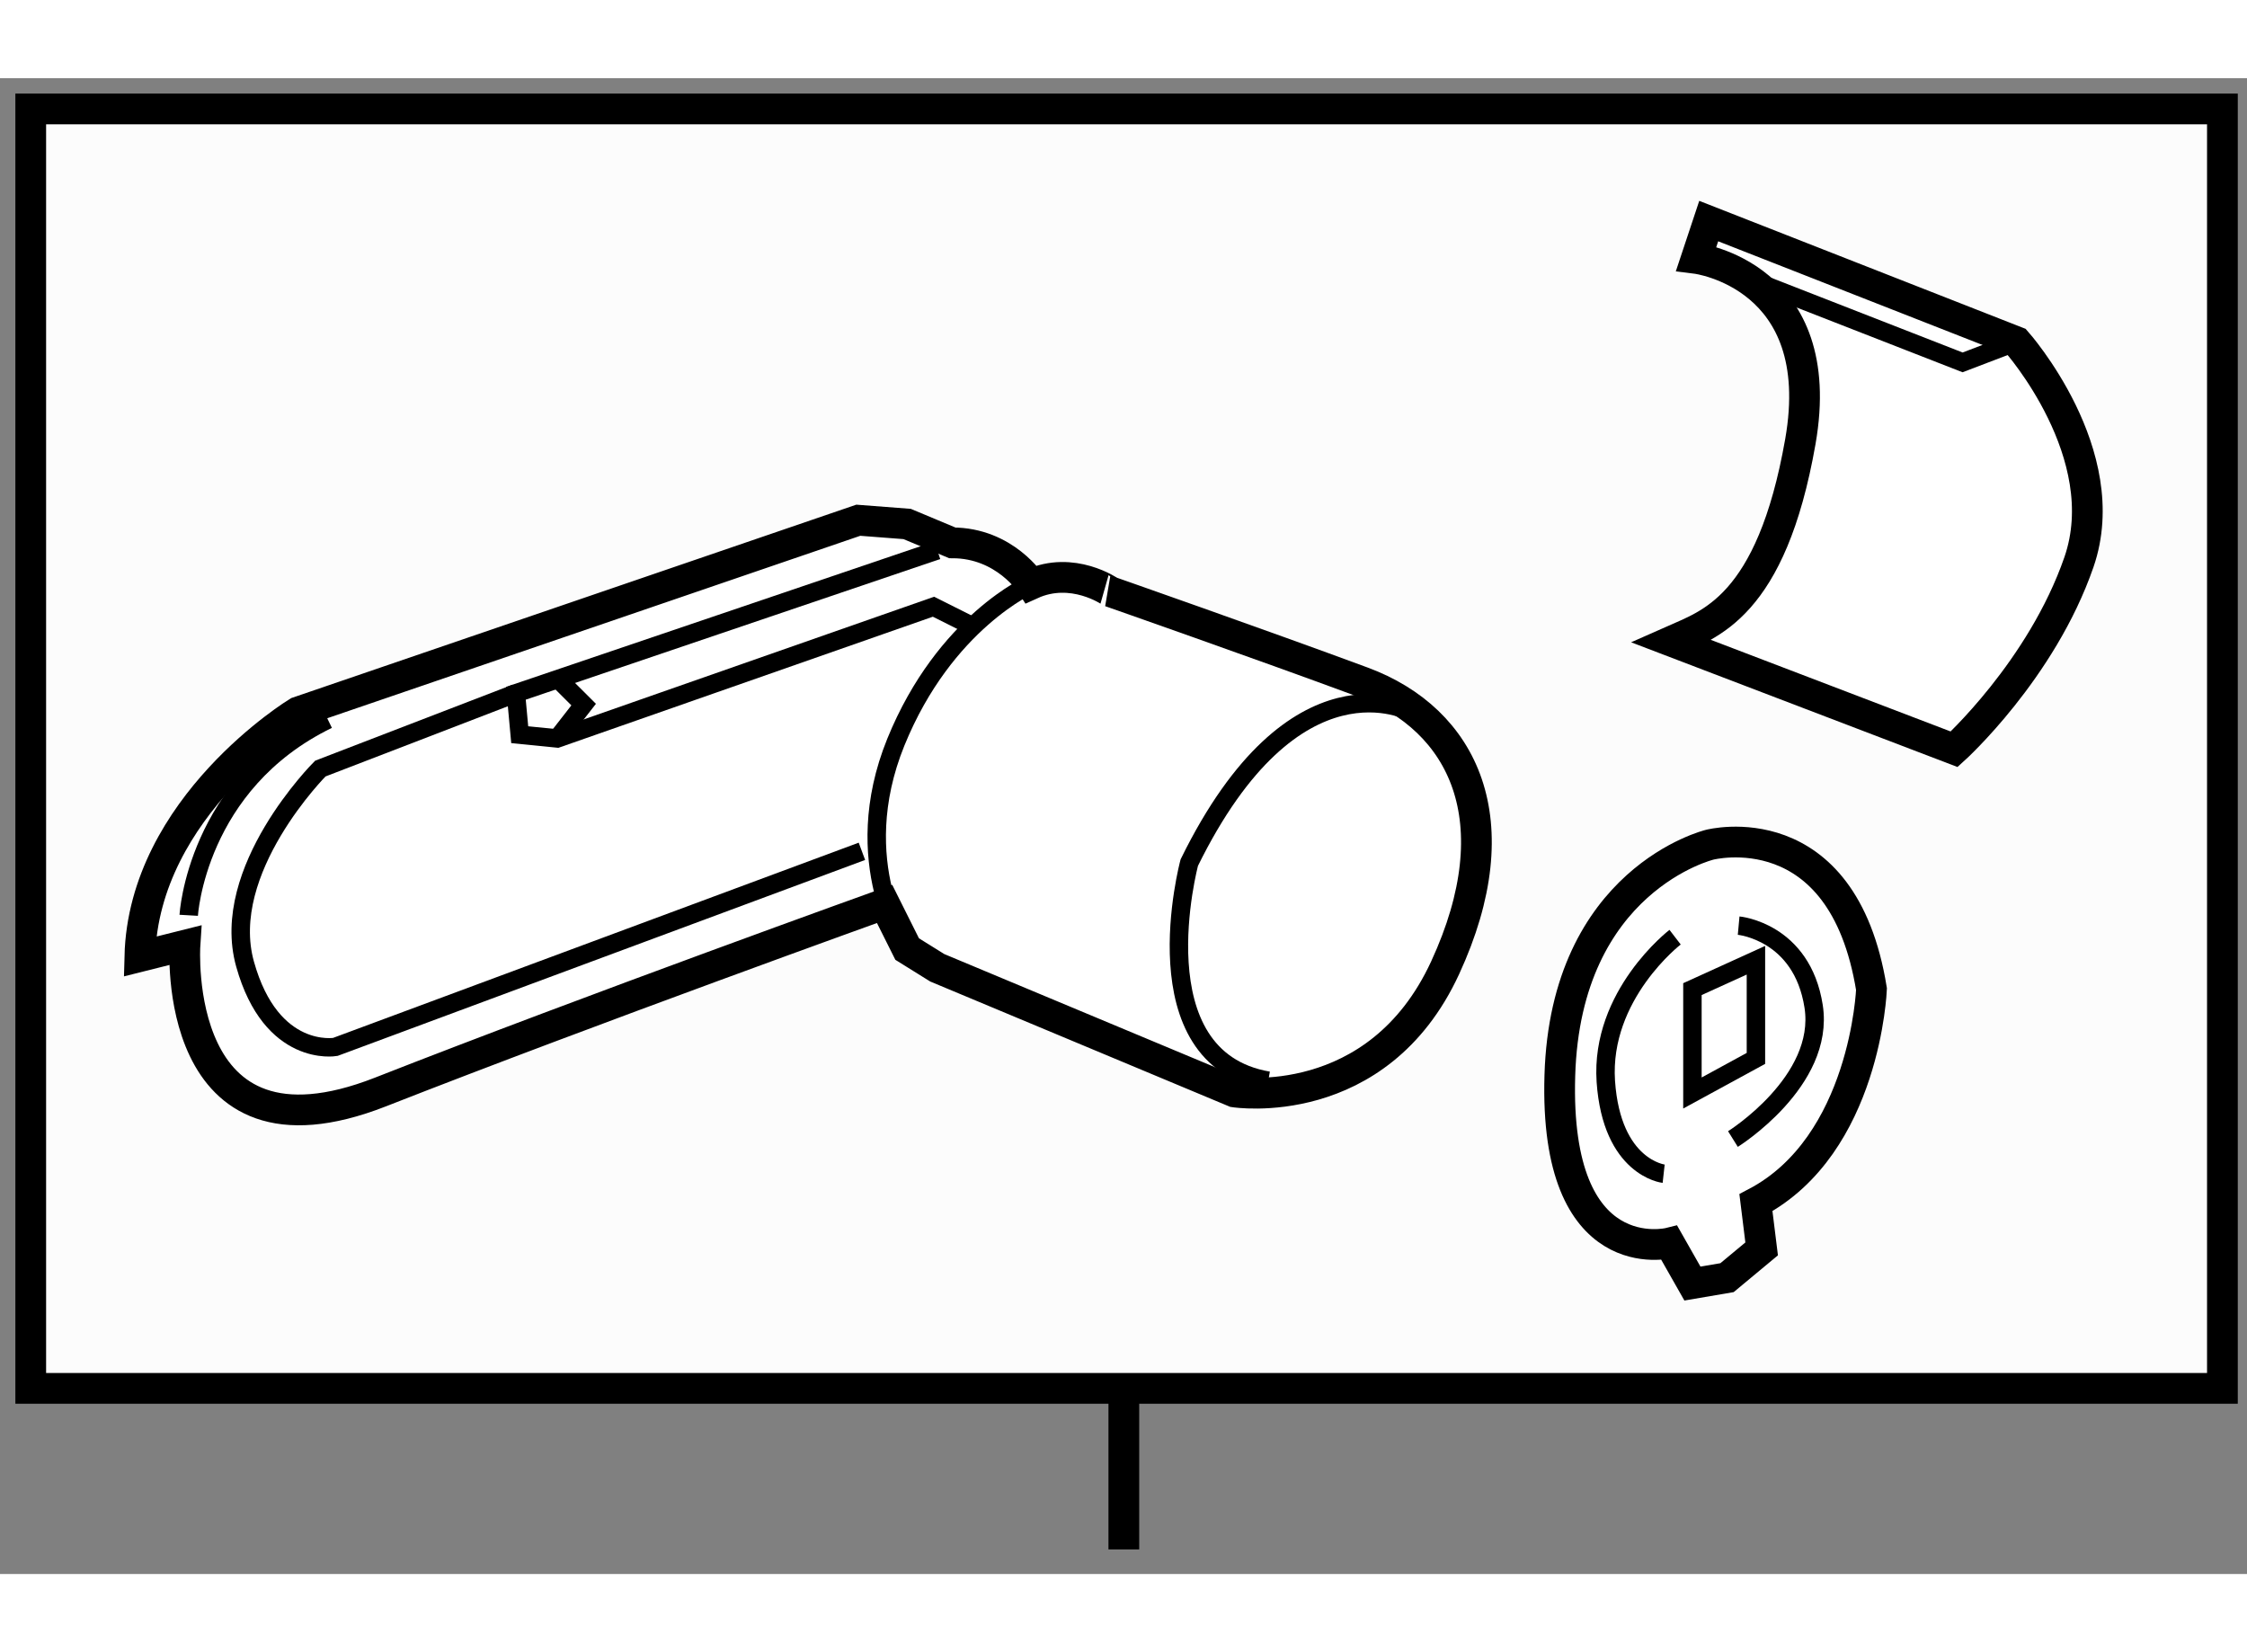 <?xml version="1.0" encoding="utf-8"?>
<!-- Generator: Adobe Illustrator 15.1.0, SVG Export Plug-In . SVG Version: 6.00 Build 0)  -->
<!DOCTYPE svg PUBLIC "-//W3C//DTD SVG 1.1//EN" "http://www.w3.org/Graphics/SVG/1.1/DTD/svg11.dtd">
<svg version="1.1" xmlns="http://www.w3.org/2000/svg" xmlns:xlink="http://www.w3.org/1999/xlink" x="0px" y="0px" width="244.8px"
	 height="180px" viewBox="198.717 111.149 36.555 24.334" enable-background="new 0 0 244.8 180" xml:space="preserve">
	
<rect x="198.717" y="111.149" width="36.555" height="24.334" fill="#808080" stroke="none"/>
	
<g><rect x="199.217" y="111.649" fill="#FCFCFC" stroke="#000000" stroke-width="0.5" width="35.655" height="20.814"></rect><line fill="none" stroke="#000000" stroke-width="0.5" x1="217" y1="132.464" x2="217" y2="135.083"></line></g><g><path fill="#FFFFFF" stroke="#000000" stroke-width="0.5" d="M226.313,114.081c0,0,2.168,0.271,1.693,2.979
				c-0.475,2.705-1.49,2.977-2.099,3.248l4.601,1.758c0,0,1.422-1.286,2.03-3.045c0.608-1.758-1.015-3.584-1.015-3.584l-5.008-1.964
				L226.313,114.081z"></path><polyline fill="none" stroke="#000000" stroke-width="0.3" points="226.313,114.081 230.645,115.772 231.523,115.437 		"></polyline></g><g><path fill="#FFFFFF" stroke="#000000" stroke-width="0.5" d="M225.875,130.098c0,0-1.877,0.471-1.782-2.722
				c0.093-3.193,2.438-3.757,2.438-3.757s2.161-0.563,2.632,2.349c0,0-0.097,2.535-1.88,3.474l0.093,0.752l-0.563,0.468l-0.563,0.096
				L225.875,130.098z"></path><path fill="none" stroke="#000000" stroke-width="0.3" d="M225.968,125.123c0,0-1.221,0.938-1.127,2.347
				c0.097,1.408,0.941,1.501,0.941,1.501"></path><path fill="none" stroke="#000000" stroke-width="0.3" d="M227.002,124.935c0,0,1.031,0.095,1.22,1.315
				c0.188,1.22-1.313,2.157-1.313,2.157"></path><polygon fill="none" stroke="#000000" stroke-width="0.3" points="226.25,125.968 226.25,127.658 227.283,127.095 
				227.283,125.498 		"></polygon></g><g><path fill="#FFFFFF" stroke="#000000" stroke-width="0.5" d="M215.494,119.38c0,0-0.428-0.672-1.285-0.672l-0.734-0.307
				l-0.795-0.061l-9.118,3.121c0,0-2.509,1.528-2.57,3.977l0.734-0.184c0,0-0.245,3.732,3.182,2.387s8.2-3.059,8.2-3.059l0.367,0.734
				l0.49,0.305l4.834,2.02c0,0,2.326,0.367,3.428-2.02s0.306-4.038-1.347-4.65s-4.101-1.469-4.101-1.469
				S216.168,119.074,215.494,119.38z"></path><path fill="none" stroke="#000000" stroke-width="0.3" d="M215.494,119.38c0,0-1.407,0.612-2.203,2.57
				c-0.795,1.959,0.184,3.367,0.184,3.367"></path><path fill="none" stroke="#000000" stroke-width="0.3" d="M221.676,121.462c0,0-1.897-1.041-3.611,2.447
				c0,0-0.856,3.182,1.285,3.549"></path><polyline fill="none" stroke="#000000" stroke-width="0.3" points="213.965,118.829 207.11,121.155 207.172,121.829 
				207.783,121.89 213.903,119.747 214.516,120.054 		"></polyline><path fill="none" stroke="#000000" stroke-width="0.3" d="M207.11,121.155l-3.182,1.225c0,0-1.653,1.652-1.224,3.182
				c0.428,1.529,1.468,1.346,1.468,1.346l8.567-3.182"></path><path fill="none" stroke="#000000" stroke-width="0.3" d="M201.787,124.767c0,0,0.123-2.144,2.264-3.184"></path><polyline fill="none" stroke="#000000" stroke-width="0.3" points="207.783,120.911 208.212,121.339 207.783,121.89 		"></polyline></g>


</svg>